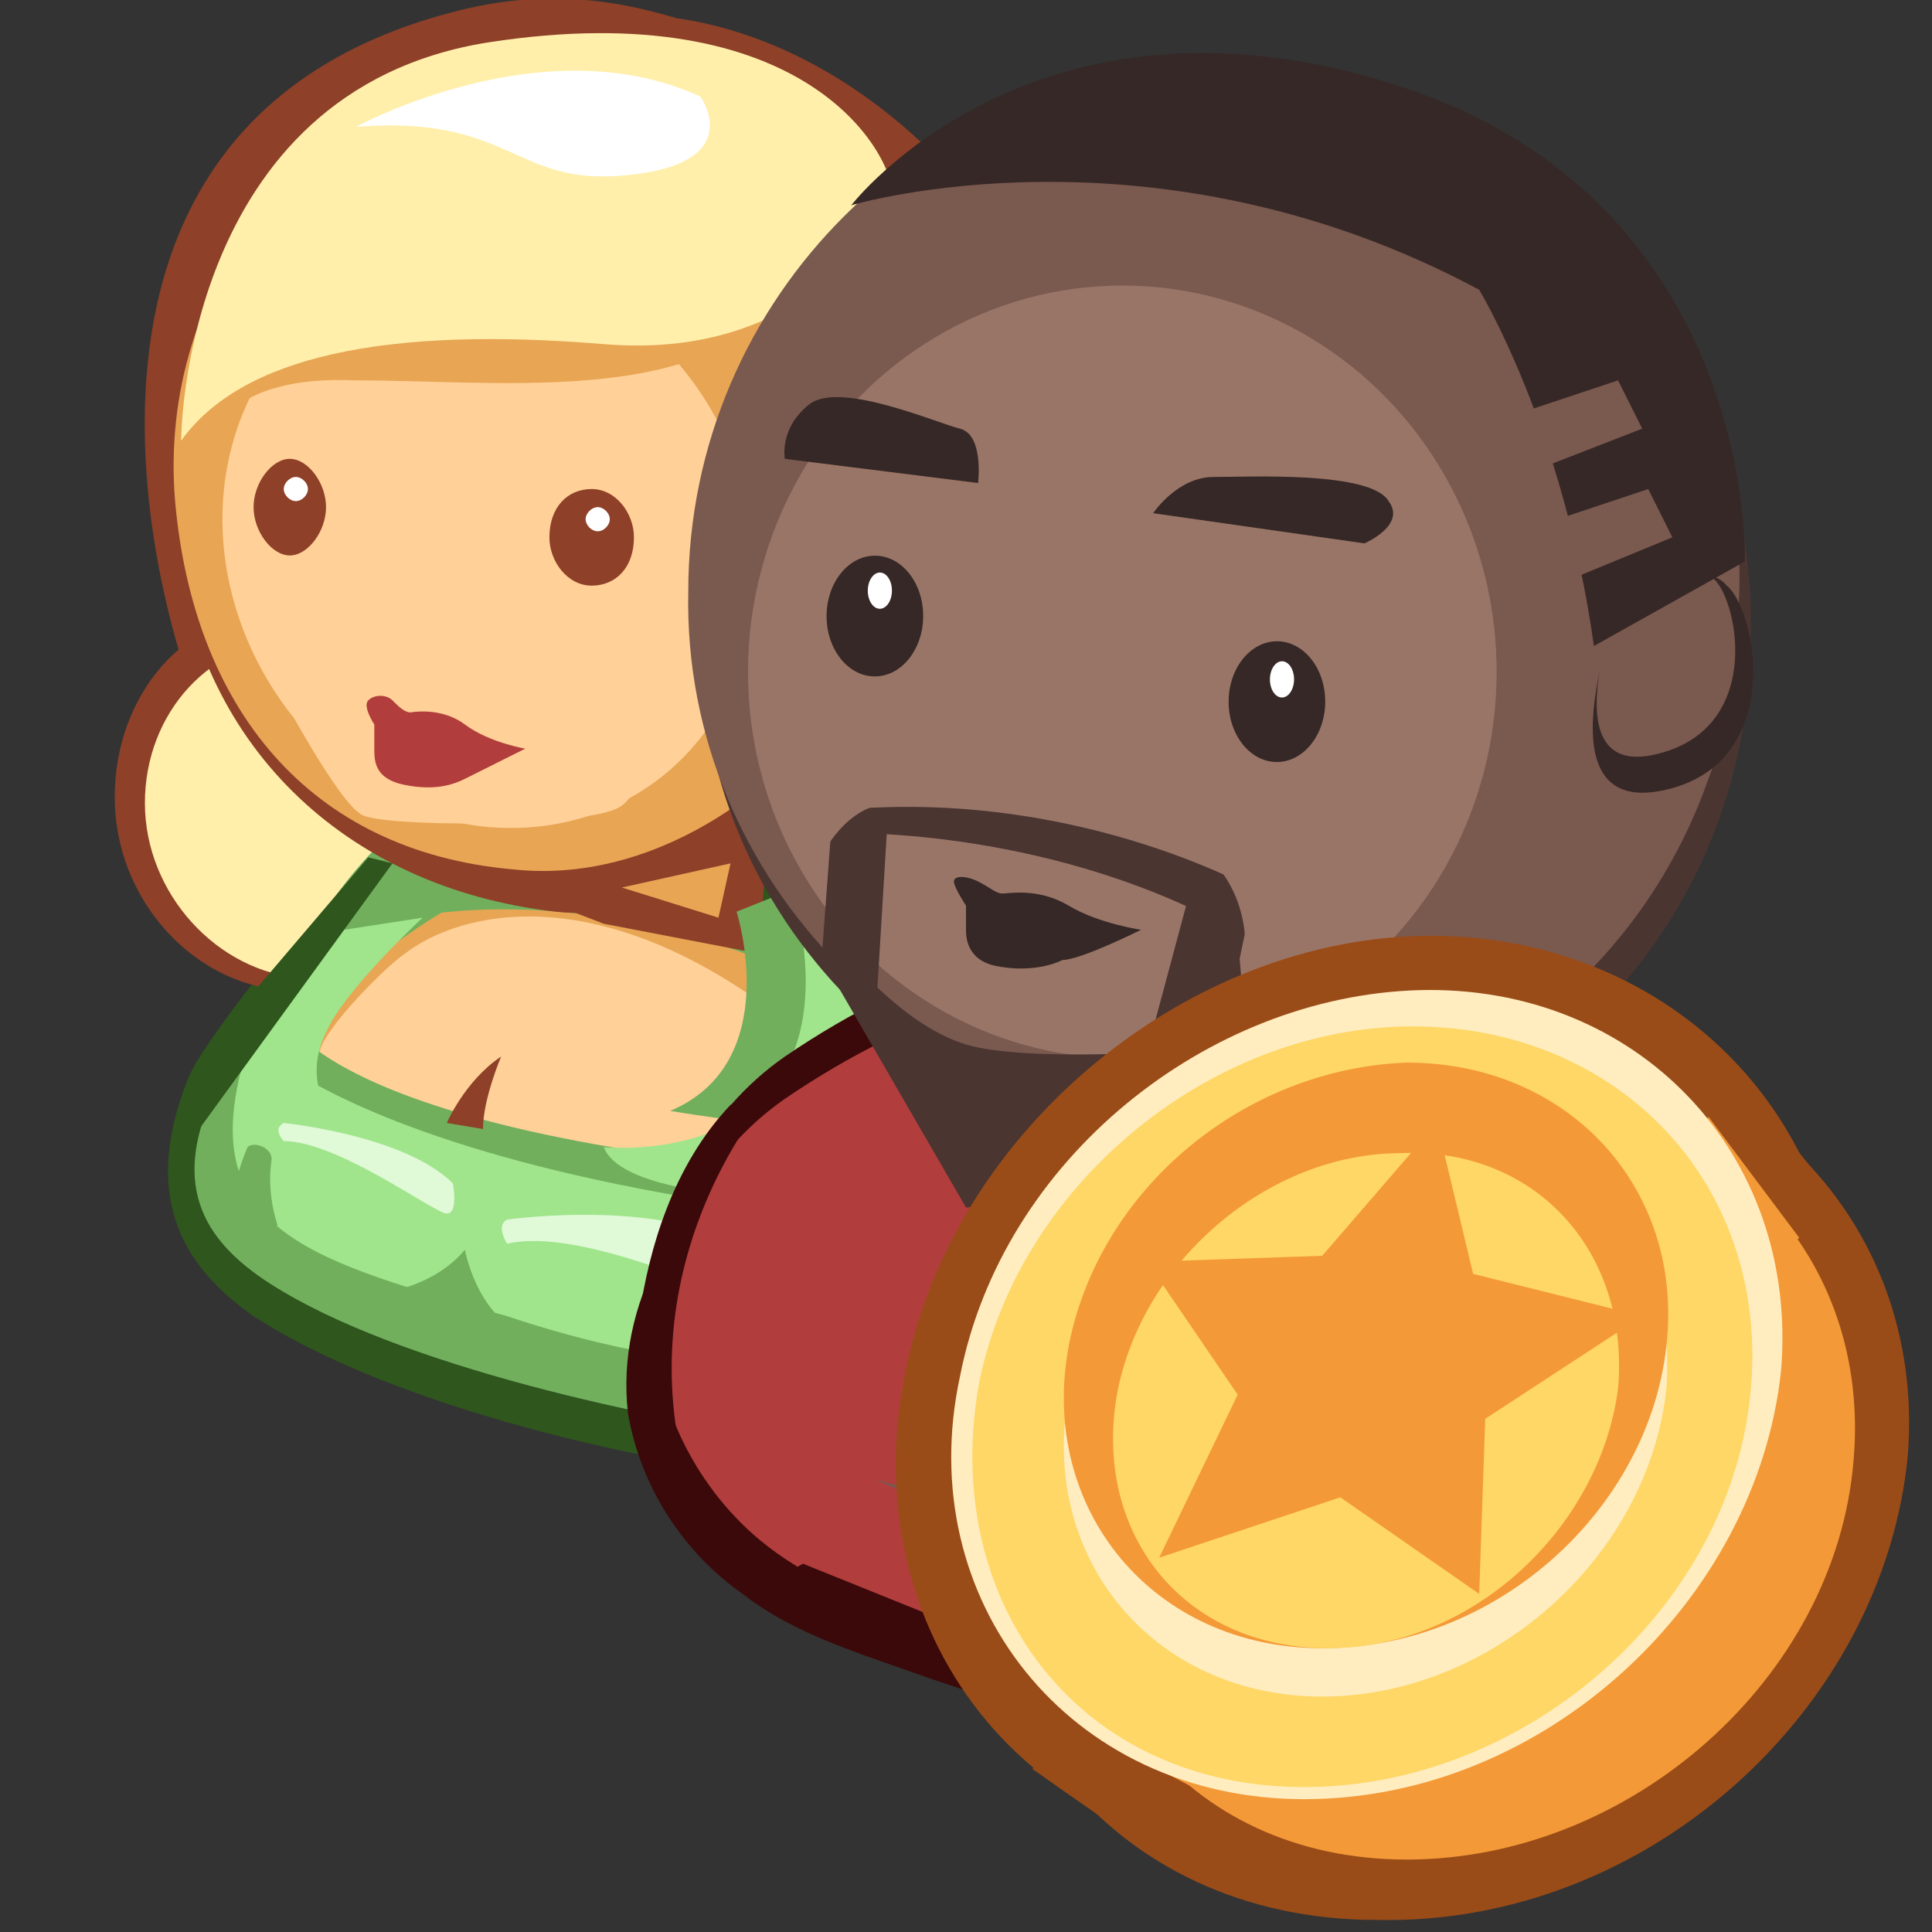 <svg xmlns="http://www.w3.org/2000/svg" xmlns:xlink="http://www.w3.org/1999/xlink" viewBox="0 0 32 32"><rect x="0" y="0" width="32" height="32" fill="#333333" stroke="none"/><style><![CDATA[.Z{fill:#71af5d}.a{fill:#e8a554}.b{fill:#8e4028}.c{fill:#7a594f}.d{fill:#362826}.e{fill:#ffefab}.f{fill:#ffd097}.g{fill:#a0e58c}.h{fill:#4a3531}.i{fill:#f49937}]]></style><path d="M8.5 12.4s-.6-.1-1.1-.5c-.4-.4-.9-.3-.9-.3-.1 0-.2-.1-.4-.2-.1-.1-.3-.1-.4 0 0 .1.2.5.2.5v.5c0 .2 0 .6.5.8.5.1.8.1 1 0 .2-.3 1.1-.8 1.1-.8z" fill="#bc4d3f"/><path d="M4.2 21.8c-1.3-.9-1.8-2.1-1.1-3.9.2-.6 2.1-2.9 2.4-3.2 1.1-.9 5.7-3.2 9.7.1.7.6.8 3.5 1 4.6v.1c.5 2.9-.4 5.2-2.8 5-2.6-.2-6.9-1.2-9.2-2.7z" fill="#2e561d"/><g class="b"><path d="M17.2 5c-.9-2-3.2-4.3-6-4.7C10.2 0 9-.2 7.5.2c-7.7 2-4.4 11-4.4 11C4 9.8 5.9 5 9.3 5.4c1.4.1 2.5-.3 3.2-.8.9 1.2 2.1 3.7 2 7.6 0 0 .2 1.6 2.4 1.7 0 0-.2-1.2.2-1.9.2-.8 1-4.8.1-7z"/><path d="M7.4 13.4c0 1.7-1.2 3.1-2.7 3s-2.8-1.5-2.8-3.2 1.2-3.1 2.7-3c1.5 0 2.8 1.5 2.8 3.2z"/></g><path d="M7.5 13.5c0 1.6-1.1 2.8-2.5 2.7s-2.6-1.4-2.6-2.9 1.1-2.7 2.5-2.7 2.6 1.3 2.6 2.9z" class="e"/><path d="M4.7 21.4c-1.2-.7-1.9-1.6-1.2-3.2.2-.5 2.1-2.9 2.4-3.1 1.1-.8 5.1-1 9 1.9.7.5 1.3 1.4 1.5 2.4v.1c.5 2.6-.3 4.6-2.7 4.4-2.6-.3-6.8-1.2-9-2.5z" class="Z"/><path d="M4.8 19.9c-1.2-.6-.8-1.9-.2-3.2.2-.5.7-.9 1-1.1 1-.7 5.3-1.1 8.9 1.3.7.5 1.2 1.2 1.4 2v.1c.5 2.1-1.2 3.9-3.1 3.5-2.4-.5-6-1.5-8-2.6z" class="a"/><path d="M4.7 19.9c-1-.6 0-1.2.6-2.5.1-.4 1.1-1.4 1.4-1.6.9-.7 3.2-1.3 6.3 1.1.6.4 1 1.1 1.2 2v.1c.4 2.1-.7 3.7-2.3 3.3-2.2-.6-5.5-1.3-7.2-2.4z" class="f"/><g class="Z"><path d="M6.5 13.8s-.8.6-1.6 2.1l.5.6-.1.1s1.4-1.2 2.4-1.7l-1.2-1.1z"/><path d="M4.7 16.8s.7 2.3 11.5 2.8l-1 2.6c0 0-2.8.3-6.6-.8-3.6-1.1-5-1.4-3.9-4.6z"/></g><path d="M4 17.7c.1-.2.3-.3.5-.2.8.6 2.9 1.7 7.3 2.4 1.1.2 2.4.2 4.3-.1 0 0 .1.4 0 .9-.2 1.2-1.4 2.1-2.7 2-1.5-.1-2.9-.2-5-.9-3.2-.9-5.1-1.4-4.4-4.1z" class="g"/><path d="M16 6.2c0 4.1-3 9.3-6.8 8.9-3.5-.4-6-2.8-6.3-6.3-.3-3.7 2.2-7 6.1-7.2 4.1-.2 7 .3 7 4.6z" class="b"/><path d="M15.8 6.6c0 4-3.6 8.2-7.3 7.8-3.4-.3-5.3-2.7-5.6-6.1-.3-3.6 2.2-6.8 5.9-7 4.1-.2 7 1.1 7 5.3z" class="a"/><path d="M12.5 9.3c.1 2.7-1.9 4.6-4.4 4.4-2.3-.2-4.2-2.3-4.4-4.7-.2-2.5 1.5-4.6 3.9-4.7 2.6 0 4.8 2.2 4.9 5z" class="f"/><path d="M3.5 7.3s.2-1.1 2.4-1c2.3 0 5.5.4 6.9-1.2l-.5-.5s-1.4.8-3.7.8c-2.2 0-5.1.5-5.2.8-.2.2.1 1.1.1 1.1z" class="a"/><path d="M10.5 8.9c0 .5-.3.8-.7.8s-.7-.4-.7-.8c0-.5.3-.8.7-.8s.7.4.7.8zm-5.1-.5c0 .4-.3.8-.6.8s-.6-.4-.6-.8.3-.8.6-.8.6.4.6.8z" class="b"/><use xlink:href="#B" fill="#fff"/><path d="M7.4 18.6s.3-.7.9-1.1c0 0-.3.7-.3 1.2l-.6-.1z" class="b"/><path d="M6.4 21.4s.8-.1 1.3-.7c0 0 .2 1.1 1 1.4-.1 0-2.1-.6-2.3-.7z" class="Z"/><path d="M8.7 14.8l1.3.5 2.6.5.1-2.2c0 0-3.1 1.1-4 1.2z" class="b"/><path d="M5.5 18.5s-.5-.6-.1-1.4c.3-.7 1.6-1.9 1.6-1.9l-1.3.2s-1.6.8-1.8 2.3l1.6.8z" class="g"/><path d="M4.5 19.2s-.1.5.1 1.1h-.8s0-.6.3-1.3c.1-.1.4 0 .4.2h0z" class="Z"/><path d="M8.4 20.2s2.8-.4 4.1.6c0 0 .4.6 0 .7-.3.1-2.8-1.2-4.1-.9 0 0-.2-.3 0-.4zm-3.7-1.6s2 .2 2.8 1c0 0 .1.5-.1.5s-1.8-1.2-2.7-1.2c0 0-.2-.2 0-.3z" fill="#e0f9d7"/><path d="M14.8 3.3S13.6 6 10 5.7s-6 .2-7 1.6c0 0 0-5.8 5.1-6.6 5.2-.8 6.7 1.8 6.7 2.6z" class="e"/><path d="M4.6 11.4s1 1.9 1.4 2.1 3.5.2 4.2-.1.4-2.1.4-2.1l-6 .1z" class="f"/><path d="M8.7 12.4s-.6-.1-1-.4-.9-.2-.9-.2c-.1 0-.2-.1-.3-.2s-.3-.1-.4 0 .1.4.1.4v.4c0 .2 0 .5.5.6s.8 0 1-.1l1-.5z" fill="#b23d3d"/><g class="a"><path d="M20.3 9c0 1.5-1.2 2.6-2.8 2.6-1.5-.1-2.7-1.3-2.8-2.7 0-1.5 1.2-2.6 2.7-2.6 1.7 0 2.9 1.2 2.9 2.7z"/><path d="M20.3 9.6c0 1.5-1.2 2.6-2.8 2.6-1.5-.1-2.7-1.3-2.8-2.7 0-1.5 1.2-2.6 2.7-2.6 1.6 0 2.9 1.2 2.9 2.7z"/><path d="M21.9 14.9c0 2.5-2 4.5-4.3 4.3-2.4-.1-4.3-2.2-4.3-4.7s1.9-4.5 4.2-4.4c2.5.1 4.4 2.2 4.4 4.8z"/></g><g class="e"><path d="M21.5 14.7c0 2.3-2 4.1-4.3 3.9-2.4-.1-4.2-2.1-4.3-4.3 0-2.3 1.9-4 4.2-4 2.5.1 4.4 2.1 4.4 4.4z"/><path d="M19.8 9c0 1.5-1.2 2.6-2.8 2.6-1.5-.1-2.7-1.3-2.7-2.7 0-1.5 1.2-2.6 2.7-2.6s2.8 1.2 2.8 2.7z"/></g><path d="M12.2 15.1s.8 2.5-1.1 3.3c0 0 4.7.8 6 .1 0 0 .4-2.6-3.4-4l-1.5.6z" class="Z"/><use xlink:href="#B" x="5" y="0.5" fill="#fff"/><path d="M10 19s3.8.4 3.3-3.4c0 0 1.1-.6 1.9.2.9.8 2.2 1.6 1.7 3.9 0 .1-6.4.6-6.9-.7z" class="g"/><path d="M13.4 21s.2.8 0 1.6l1.2.1s-.3-1.6-1.4-3.1l.2 1.4z" class="Z"/><path d="M14.5 9s.9-.5 1.3-.1c.7.7.1 1.8-1.2 1.9L14.5 9z" fill="#e8bd89"/><path d="M15.1 10.7s-.2 1.8 1 2.6c0 0-.6.1-1.1-.5s-.4-2-.4-2l.5-.1z" class="a"/><g fill="#fff"><path d="M5.9 2.1S9 .4 11.6 1.6c0 0 .8 1.1-1.2 1.3-1.9.2-1.9-1-4.5-.8zm13 10.1s1.3 2.5-.8 4.1c-.3.2-.3.6-.2.9h0c.3.5.9.5 1.2.2 1-1.1 2.2-3.2-.2-5.2z"/><path d="M17.5 7.1s1.2 1.5.4 2.8c0 0 0 .6.4.6s.9-.2.8-.7 0-2.4-1.6-2.7z"/></g><g fill="#3b0909"><path d="M26.3 16.7c1.8.6 3.4 2.2 4 4.4.6 2.3-.2 5-1.9 6.3-1.1.8-2.4 1.1-3.7 1.1-3 0-6.1-1.1-9.1-2.2-1-.4-2-.7-2.9-1.4s-1.6-1.8-1.8-3c-.2-1.8.8-3.5 2.1-4.4 2.2-1.5 4.5-2.2 6.9-2.1 2-.1 4.5.6 6.4 1.3z"/><path d="M26.8 18.2c1.9.6 3.7 2.2 4.2 4.4.6 2.3-.2 5-2 6.3-1.1.8-2.5 1.1-3.9 1.1-3.2 0-6.4-1.1-9.7-2.2-1.1-.4-2.2-.7-3.1-1.4-1-.7-1.7-1.8-1.9-3-.2-1.8.8-3.5 2.2-4.4 2.4-1.5 4.8-2.2 7.3-2.1 2.2-.1 4.8.6 6.9 1.3z"/></g><path d="M26.3 17.4c1.8.6 3.4 2.2 4 4.4.6 2.3-.2 5-1.9 6.3-1.1.8-2.4 1.1-3.7 1.1-3 0-6.1-1.1-9.1-2.2-1-.4-2-.7-2.9-1.4s-1.6-1.8-1.8-3c-.2-1.8.8-3.5 2.1-4.4 2.2-1.5 4.5-2.2 6.9-2.1 2-.2 4.5.6 6.4 1.3z" fill="#b23d3d"/><path d="M17.9 27.6l2.2-7.4 1.3-1.2 1 .3-2.6 8.8c.1.1-1.4-.1-1.9-.5z" fill="#c68383"/><ellipse transform="matrix(.308 -.951 .951 .308 -5.944 40.308)" cx="24.8" cy="24.2" rx="2.9" ry="2.6" opacity=".1" fill="#fff"/><path d="M28.1 17.8s3.3 2.6 2.2 6.9l.9-.2s.4-4.5-3.1-6.7zm-15.4.4s-2.2 2.5-1.4 6l-.8-.4s-.3-3.5 1.6-5.5l.6-.1zm-.1 8.1l.7-.4 5.7 2.3-.5.5c.1-.1-5.1-1.8-5.9-2.4z" fill="#3b0909"/><path d="M25.9 17.1c-.1-.1-1 1.1-1 1.1s3.1 1.3 3.6 2.4-.5 6.2-1 6.9c-.5.6-2 1.6-2.8 1.7 0 0 4.2.5 5.2-2.8s.8-7.1-4-9.3z" fill="#932f2f"/><path d="M29 10.5c0 4.9-3.8 8.8-8.7 8.7s-8.8-4-8.7-8.8c0-4.9 4-8.8 8.8-8.8 4.9.1 8.7 4.1 8.6 8.9z" class="h"/><g class="c"><path d="M28.8 9.9c0 4.9-3.8 8.8-8.7 8.7-4.8 0-8.8-4-8.7-8.8 0-4.9 4-8.8 8.8-8.8 4.8.1 8.6 4 8.6 8.9z"/><ellipse transform="matrix(.004 -1 1 .004 10.929 30.125)" cx="20.6" cy="9.6" rx="8.4" ry="8.2"/></g><ellipse transform="matrix(.004 -1 1 .004 7.415 29.685)" cx="18.6" cy="11.1" rx="6.4" ry="6.2" fill="#997567"/><path d="M18.9 15.4s-.7-.1-1.2-.4-1-.2-1.1-.2-.2-.1-.4-.2-.4-.1-.4 0 .2.4.2.4v.4c0 .1 0 .5.5.6s.9 0 1.1-.1c.3 0 1.3-.5 1.3-.5z" class="d"/><path d="M26.4 12.2s.6 5-5.6 5.9c0 0 4.6.5 7.4-5 0 0 .6-1 .1-2.3 0 0-1.1 1.3-1.9 1.4z" class="c"/><path d="M19.1 8.5s.4-.6 1-.6 2.6-.1 2.9.4c.3.4-.4.7-.4.7l-3.5-.5zM16.2 8s.1-.8-.3-.9-2-.8-2.5-.4-.4.9-.4.9l3.2.4zm10.7 1.8s1.3-.6 1.7-.1c.5.4 1 3-1.1 3.4s-.6-3.3-.6-3.3z" class="d"/><path d="M26.9 9.7s1.1-.5 1.5-.1.8 2.5-1 2.9-.5-2.8-.5-2.8z" class="c"/><g class="d"><ellipse transform="matrix(.004 -1 1 .004 9.465 32.775)" cx="21.2" cy="11.6" rx="1" ry=".8"/><ellipse transform="matrix(.004 -1 1 .004 4.233 24.563)" cx="14.4" cy="10.2" rx="1" ry=".8"/></g><g fill="#fff"><ellipse transform="matrix(.004 -1 1 .004 4.715 24.344)" cx="14.6" cy="9.8" rx=".3" ry=".2"/><ellipse transform="matrix(.004 -1 1 .004 9.949 32.408)" cx="21.2" cy="11.2" rx=".3" ry=".2"/></g><path d="M14.1 3.4s5-1.5 10.4 1.4c0 0 1.4 2.3 1.9 5.9l2.5-1.4s.2-6-5.8-7.9-9 2-9 2z" class="d"/><path d="M26 9.6l1.7-.7-.4-.8-1.8.6zm-.6-1.8l1.8-.7-.4-.8-1.8.6z" class="c"/><g class="h"><path d="M14 13.8s3.5-.1 6.6 1.7l.3-.7s-2.9-1.7-6.8-1.4l-.1.4z"/><path d="M19.7 14.8l-1.1 4.1h1.3l.9-4.3zm-5-1.2l-.2 3.3-.9-.9.2-2.7z"/></g><path d="M19.9 14.1s.9.6.7 2l.7-.9.1-1.7-1.5.6zm-6.3.1s.4-.9 1.2-.9l-1-.2-.2 1.1z" fill="#997567"/><g class="h"><path d="M14.1 15.9S15 17 16 17.3s3.6.1 3.6.1.4 1.2.2 1.3S16 20 16 20l-2.2-3.8c-.3-.6.3-.3.3-.3z"/><path d="M16 20s3.2-.3 4.8-1l-.3-3.5-1.1 2.8-2.6.7-.8 1z"/></g><path d="M14.5 24.5s1.3.4 1.7.3c.5-.1.7.1.7.1l1.4.8h-1.8l-.5 1v-1.5l-1.5-.7z" class="c"/><path d="M10.3 14.7l1.8-.4-.2.9z" class="a"/><path d="M3.8 16.9l2.3-2.7.4.1-3.2 4.4z" fill="#2e561d"/><g fill="#9a4c18"><path d="M17.5 28.8l-.4.5 2 1.4 11.1-11.1-1.8-2.3z"/><path d="M30.5 22.7c-.4 4.4-4.5 8.2-9 8.1-4.5 0-7.4-3.8-6.5-8.1.8-4 4.7-7.2 8.7-7.2s7.1 3.1 6.8 7.2z"/><path d="M31.6 24.1c-.4 4.2-4.3 7.8-8.8 7.7-4.4 0-7.2-3.6-6.4-7.7.8-3.9 4.6-6.9 8.5-6.9 4 0 7 3 6.7 6.9z"/></g><g class="i"><path d="M18.8 29.1l1.9 1 9.1-9.6-1.5-2z"/><use xlink:href="#C"/></g><path d="M29.5 22.7c-.4 3.8-3.9 7.1-7.9 7.1-3.9 0-6.5-3.3-5.7-7 .7-3.6 4.1-6.3 7.6-6.4 3.6-.1 6.3 2.7 6 6.3z" fill="#ffedc0"/><use xlink:href="#C" x="-1.7" y="-1.2" fill="#ffd766"/><path d="M27.6 23c-.3 2.8-2.9 5.1-5.7 5.1s-4.7-2.3-4.2-5c.5-2.6 3-4.7 5.6-4.7 2.6-.1 4.5 1.9 4.3 4.6z" fill="#ffedc0"/><path d="M27.6 22.3c-.3 2.7-2.8 5-5.7 5-2.8 0-4.7-2.3-4.2-5 .5-2.6 2.9-4.6 5.6-4.7 2.7 0 4.6 2.1 4.3 4.7z" class="i"/><path d="M26.8 23c-.3 2.3-2.4 4.3-4.8 4.3s-3.9-1.9-3.5-4.2c.4-2.2 2.5-4 4.7-4 2.2-.1 3.8 1.6 3.6 3.9z" fill="#ffd766"/><path d="M23.8 18.6l.6 2.5 2.8.7-2.6 1.7-.1 2.9-2.3-1.6-3 1 1.3-2.7-1.5-2.2 2.9-.1z" class="i"/><defs><path id="A" d="M29.5 22.7c-.4 3.8-3.9 7.1-7.9 7.1-3.9 0-6.5-3.3-5.7-7 .7-3.6 4.1-6.3 7.6-6.4 3.6-.1 6.3 2.7 6 6.3z"/><path id="B" d="M5.1 8.1c0 .1-.1.2-.2.2s-.2-.1-.2-.2.1-.2.2-.2.2.1.2.2z"/><path id="C" d="M30.7 24.2c-.3 3.6-3.7 6.6-7.4 6.6s-6-3-5.4-6.6c.6-3.3 3.8-6 7.2-6s5.9 2.6 5.6 6z"/></defs><clipPath ><use xlink:href="#A"/></clipPath></svg>